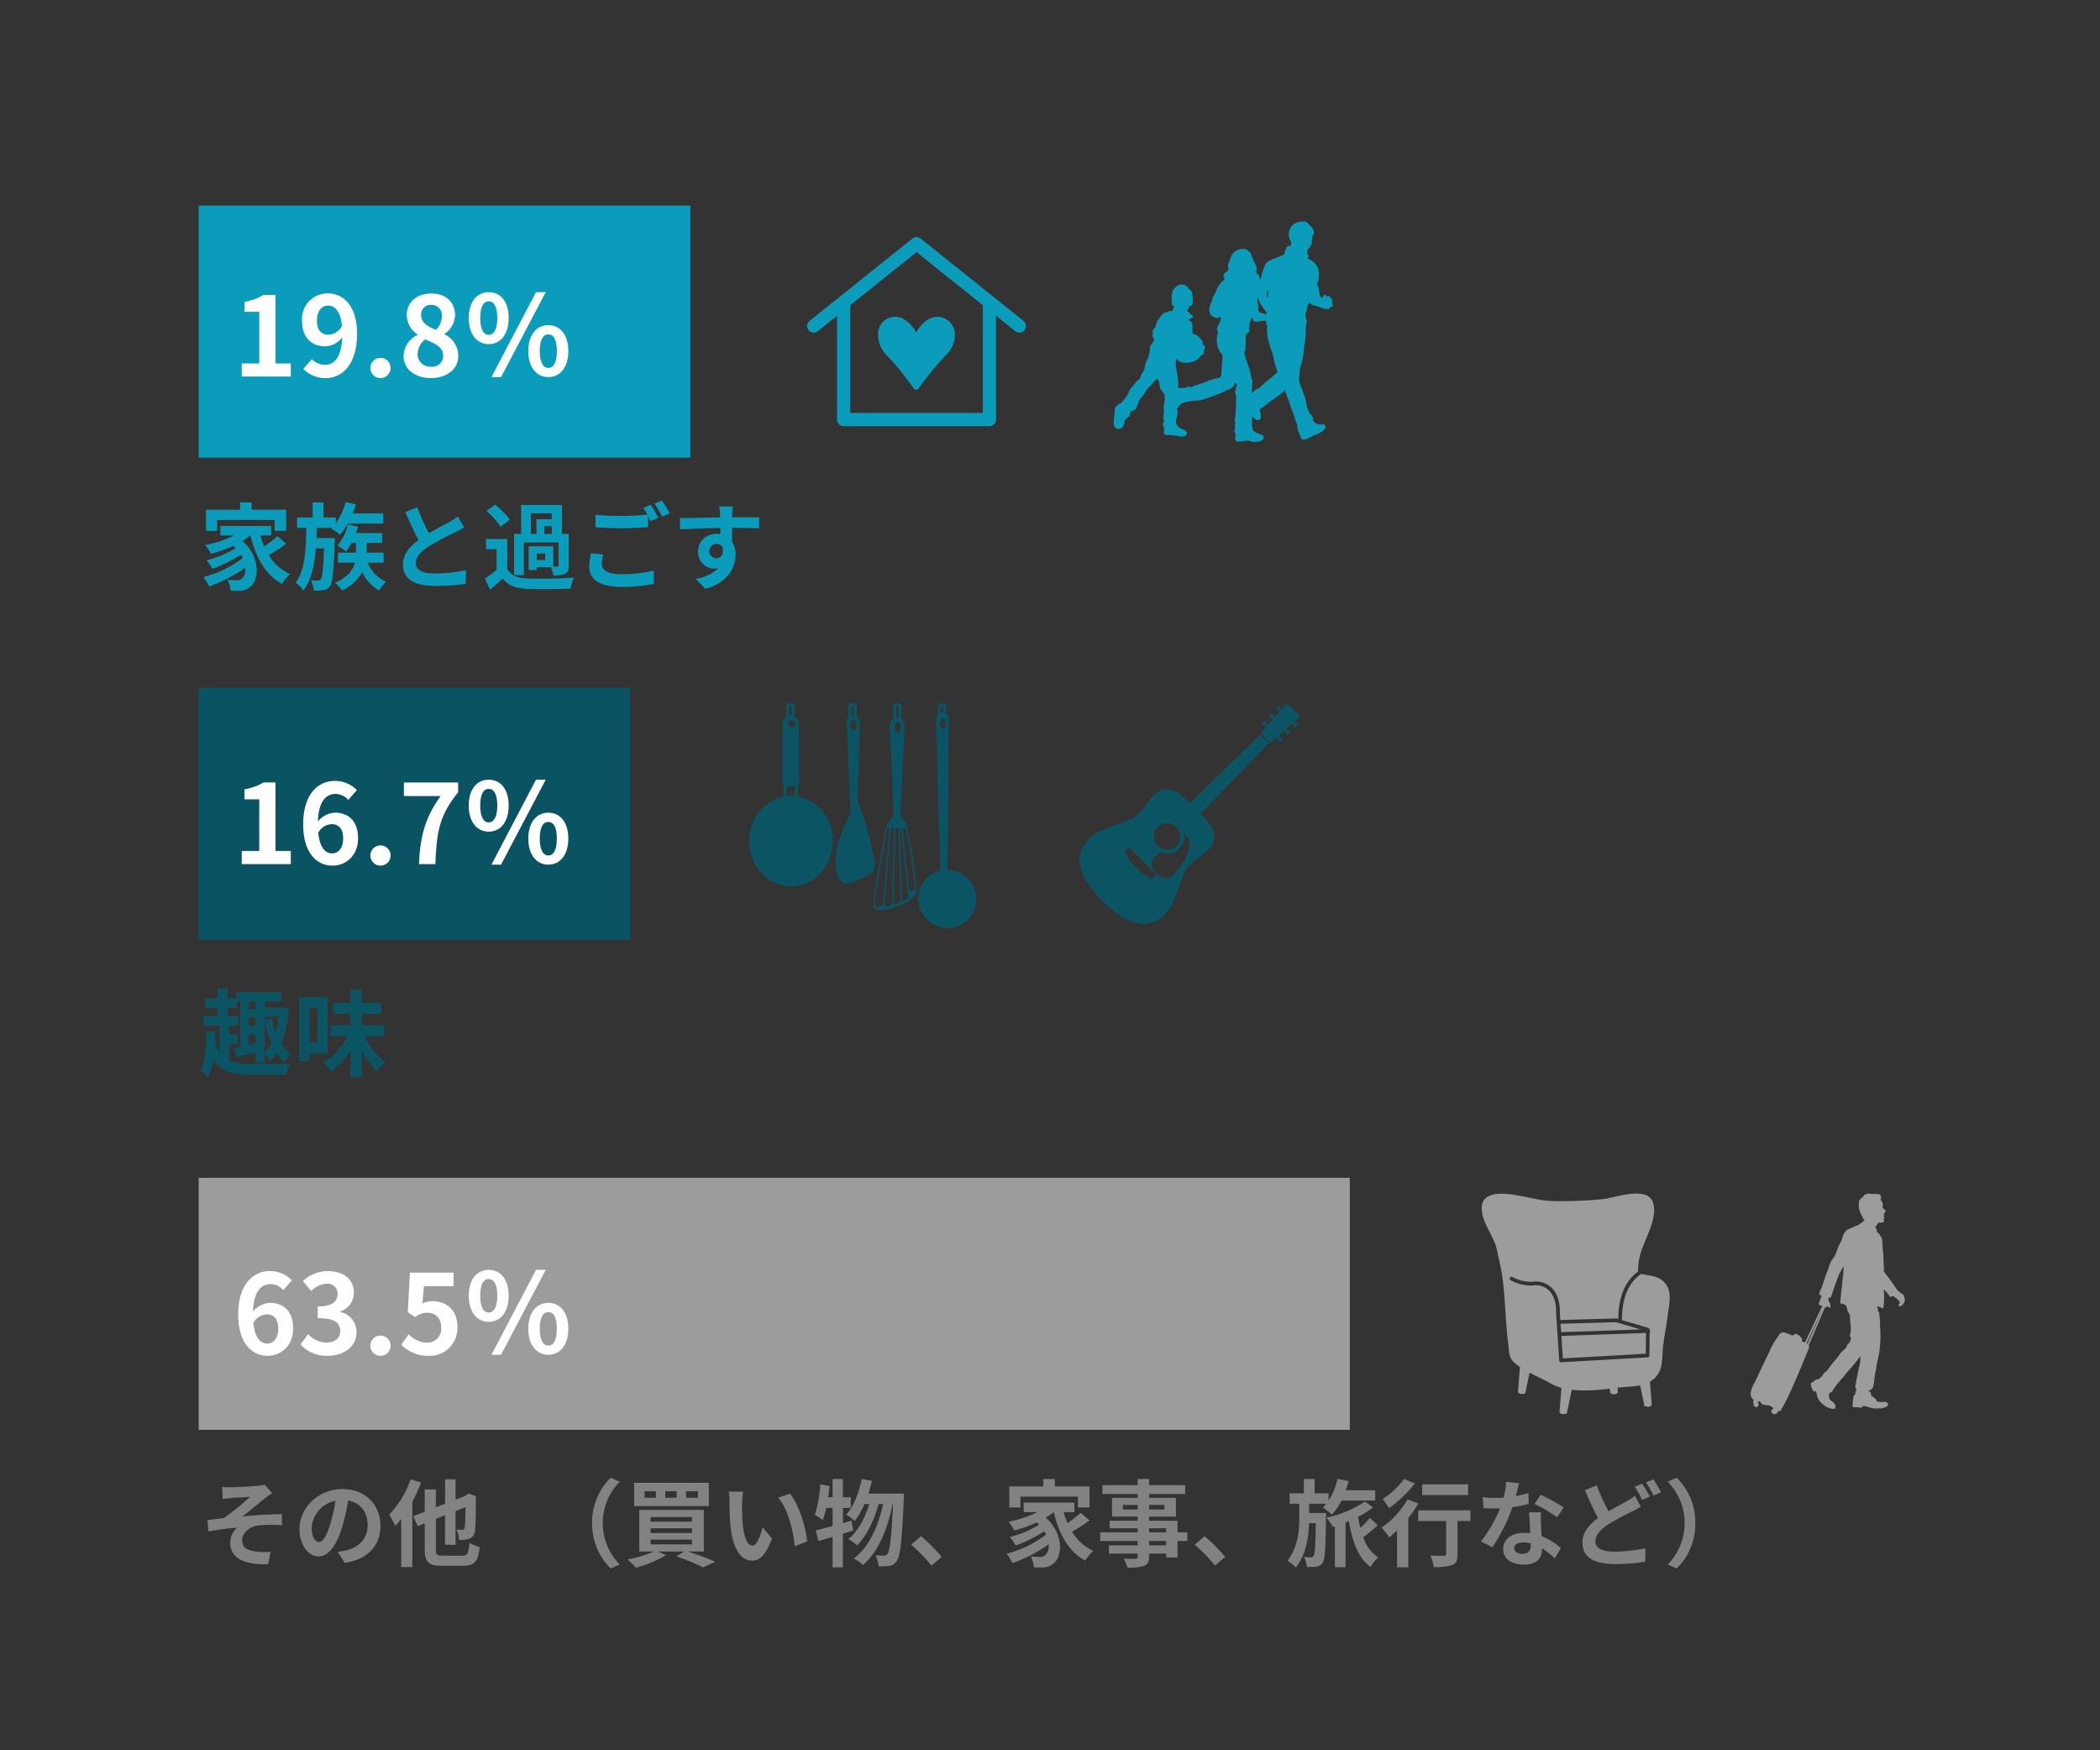 <svg xmlns="http://www.w3.org/2000/svg" width="480" height="400" viewBox="0 0 480 400"><rect x="0" y="0" width="480" height="400" fill="#333333" stroke="none"/><defs><style>.cls-1,.cls-5{fill:#02b7dd;}.cls-1,.cls-2,.cls-4{opacity:0.8;}.cls-2,.cls-7{fill:#015c6f;}.cls-3{fill:#9c9c9c;}.cls-6{fill:#fff;}.cls-8{fill:#828282;}</style></defs><title>08</title><g id="mein-text"><rect class="cls-1" x="45.409" y="46.987" width="112.391" height="57.602"/><rect class="cls-2" x="45.409" y="157.152" width="98.636" height="57.602"/><rect class="cls-3" x="45.409" y="269.169" width="263.12" height="57.602"/><g class="cls-4"><path class="cls-5" d="M65.418,124.25a39.218,39.218,0,0,1-3.976,2.614,11.006,11.006,0,0,0,4.819,4.343,10.775,10.775,0,0,0-1.794,2.226c-3.846-2.053-5.985-6.028-7.217-11.063h-.043a13.869,13.869,0,0,1-1.793,1.253c4.084,3.544,3.91,8.924,1.772,10.48a3.554,3.554,0,0,1-2.636.907,17.868,17.868,0,0,1-1.837-.043,5.389,5.389,0,0,0-.734-2.463c.821.064,1.512.108,2.074.108a1.539,1.539,0,0,0,1.3-.454,2.825,2.825,0,0,0,.712-2.42,33.291,33.291,0,0,1-8.253,4.278,11.13,11.13,0,0,0-1.34-2.139,24.85,24.85,0,0,0,9.01-4.364,8.059,8.059,0,0,0-.411-.757A31.817,31.817,0,0,1,48.521,130a9.274,9.274,0,0,0-1.3-1.944,23.272,23.272,0,0,0,6.676-2.809c-.172-.173-.345-.346-.54-.519a32.179,32.179,0,0,1-5.121,1.837,15.254,15.254,0,0,0-1.317-2.01,26.062,26.062,0,0,0,6.611-2.182H50.38v-2.16h11.6v2.16H59.52a19.155,19.155,0,0,0,.885,2.507,25.944,25.944,0,0,0,3-2.356Zm-15.8-2.938H47.1v-4.819h7.778v-1.685H57.51v1.685h7.908v4.819H62.781v-2.485H49.623Z"/><path class="cls-5" d="M76.539,122.975s-.021.692-.043,1.016c-.238,6.633-.475,9.161-1.08,9.982a2,2,0,0,1-1.491.886,9.974,9.974,0,0,1-2.226.086,5.991,5.991,0,0,0-.648-2.333,12.846,12.846,0,0,0,1.621.086.7.7,0,0,0,.648-.324c.346-.454.583-2.247.735-7.065H72.2c-.3,3.8-1.037,7.238-2.852,9.679a6.75,6.75,0,0,0-1.793-1.793c2.182-2.895,2.377-7.627,2.441-12.553H67.9v-2.377h3.566v-3.457h2.484v3.457h2.809v1.318a15.3,15.3,0,0,0,2.268-4.84l2.334.519a18.334,18.334,0,0,1-.734,2.074H87.6v2.312H79.5a16.41,16.41,0,0,1-1.771,2.549,14.273,14.273,0,0,0-2.01-1.382l.173-.173H72.412l-.064,2.333Zm7.5,5.618a8.321,8.321,0,0,0,4.234,4.386,8.979,8.979,0,0,0-1.62,1.966,9.323,9.323,0,0,1-3.846-4.191,10.109,10.109,0,0,1-4.623,4.191,7.826,7.826,0,0,0-1.643-1.75c3-1.275,4.149-3,4.581-4.6H77.252V126.3h4.127v-2.226H80.363a12.692,12.692,0,0,1-1.253,1.966,13.226,13.226,0,0,0-1.987-1.318,11.641,11.641,0,0,0,2.4-4.883l2.312.519c-.13.5-.3.994-.476,1.469h6.007v2.247H83.82V126.3h3.868v2.29Z"/><path class="cls-5" d="M106.112,120.512c-.647.389-1.339.756-2.117,1.145a65.752,65.752,0,0,0-5.964,3.176c-1.793,1.167-2.981,2.4-2.981,3.89,0,1.534,1.491,2.355,4.451,2.355a35.806,35.806,0,0,0,7-.778l-.044,3.09a41.892,41.892,0,0,1-6.87.518c-4.257,0-7.477-1.188-7.477-4.861,0-2.377,1.492-4.127,3.544-5.64-.994-1.836-2.031-4.1-3-6.374l2.7-1.1a50.4,50.4,0,0,0,2.678,5.92c1.751-1.016,3.609-1.967,4.624-2.528a14.777,14.777,0,0,0,1.967-1.3Z"/><path class="cls-5" d="M115.959,130.062c.843,1.448,2.355,2.053,4.56,2.139,2.592.108,7.691.043,10.672-.194a11.7,11.7,0,0,0-.8,2.506c-2.68.13-7.26.173-9.9.065-2.57-.108-4.3-.735-5.6-2.4-.864.842-1.75,1.663-2.851,2.592l-1.21-2.549a25.858,25.858,0,0,0,2.679-1.988v-4.71H111.1V123.17h4.861Zm-1.534-9.68a16.842,16.842,0,0,0-3.24-3.586l1.965-1.469a18.76,18.76,0,0,1,3.393,3.435Zm5.315,11.041h-2.225v-9.4h1.6v-6.612h9.313v6.612H130v7.216c0,.994-.174,1.556-.843,1.9a6.281,6.281,0,0,1-2.7.346,7.182,7.182,0,0,0-.519-1.858h-3.262v.648h-1.837v-5.423h5.639V129.5h.886c.238,0,.3-.064.3-.281v-5.25h-7.93Zm1.6-9.4h1.3v-3.371h3.478v-1.34h-4.775Zm3.284,4.472h-1.944v1.491h1.944Zm1.491-6.244h-1.685v1.772h1.685Z"/><path class="cls-5" d="M137.905,126.713a8.828,8.828,0,0,0-.345,2.161c0,1.361,1.275,2.355,4.364,2.355a30.318,30.318,0,0,0,7.519-.843l.022,3.025a34.15,34.15,0,0,1-7.433.713c-4.9,0-7.345-1.642-7.345-4.58a14.279,14.279,0,0,1,.41-3.09Zm10.847-11.343c.54.8,1.318,2.16,1.728,2.96l-1.75.756c-.172-.346-.388-.756-.6-1.188v2.571c-1.49.108-4.148.259-6.179.259-2.247,0-4.1-.108-5.834-.238v-2.852a55.288,55.288,0,0,0,5.812.26c2.053,0,4.408-.13,6.051-.281a16.4,16.4,0,0,0-.93-1.556Zm2.55-.973a23.92,23.92,0,0,1,1.75,2.939l-1.707.735a23.013,23.013,0,0,0-1.75-2.982Z"/><path class="cls-5" d="M173.507,120.75c-1.3-.065-3.306-.108-6.2-.108.022,1.08.022,2.247.022,3.176a5.275,5.275,0,0,1,.8,2.96c0,2.787-1.642,6.331-6.871,7.8l-2.269-2.29a9.786,9.786,0,0,0,5.23-2.442,4.616,4.616,0,0,1-.973.108,3.769,3.769,0,0,1-3.695-3.932,4.03,4.03,0,0,1,4.278-4,5.158,5.158,0,0,1,.843.064l-.022-1.426c-3.241.044-6.546.173-9.182.324L155.4,118.4c2.443,0,6.331-.108,9.2-.152a5.639,5.639,0,0,0-.021-.648,14.511,14.511,0,0,0-.195-1.858H167.5c-.064.346-.129,1.491-.15,1.837,0,.172-.022.389-.022.648,2.16,0,5.077-.022,6.2,0Zm-9.744,6.827c.885,0,1.685-.669,1.4-2.528a1.528,1.528,0,0,0-1.4-.756,1.642,1.642,0,1,0,0,3.284Z"/></g><path class="cls-6" d="M55.254,83.057h4.008V71.26H55.884V68.966A12.108,12.108,0,0,0,60.22,67.4h2.747V83.057h3.5v3H55.254Z"/><path class="cls-6" d="M71.281,82.074a4.28,4.28,0,0,0,2.949,1.311c2.092,0,3.832-1.588,3.983-6.277a5.188,5.188,0,0,1-3.831,2.042c-3.1,0-5.345-1.916-5.345-5.874a5.847,5.847,0,0,1,5.874-6.226c3.529,0,6.7,2.773,6.7,9.251,0,7.058-3.453,10.108-7.159,10.108a7,7,0,0,1-5.117-2.117Zm6.882-7.563c-.328-3.4-1.613-4.663-3.2-4.663-1.386,0-2.521,1.134-2.521,3.428,0,2.193,1.035,3.227,2.648,3.227A3.723,3.723,0,0,0,78.163,74.511Z"/><path class="cls-6" d="M84.662,83.99a2.309,2.309,0,1,1,2.294,2.419A2.316,2.316,0,0,1,84.662,83.99Z"/><path class="cls-6" d="M92.247,81.418a5.43,5.43,0,0,1,3.2-4.865v-.126a5.314,5.314,0,0,1-2.469-4.436c0-3,2.369-4.916,5.621-4.916,3.3,0,5.42,1.992,5.42,4.966a5.435,5.435,0,0,1-2.4,4.26v.126a5.424,5.424,0,0,1,3.126,4.991c0,2.824-2.5,4.991-6.276,4.991C94.919,86.409,92.247,84.342,92.247,81.418Zm9.05-.126c0-1.941-1.714-2.747-4.134-3.73a4.482,4.482,0,0,0-1.715,3.453,2.859,2.859,0,0,0,3.126,2.773A2.446,2.446,0,0,0,101.3,81.292Zm-.3-9.024a2.376,2.376,0,0,0-2.471-2.6,2.17,2.17,0,0,0-2.268,2.319c0,1.764,1.437,2.621,3.4,3.4A4.47,4.47,0,0,0,100.994,72.268Z"/><path class="cls-6" d="M107.141,72.671c0-3.756,1.89-5.9,4.562-5.9,2.7,0,4.563,2.142,4.563,5.9s-1.866,5.975-4.563,5.975C109.031,78.646,107.141,76.427,107.141,72.671Zm6.528,0c0-2.747-.857-3.806-1.966-3.806-1.084,0-1.941,1.059-1.941,3.806s.857,3.857,1.941,3.857C112.812,76.528,113.669,75.419,113.669,72.671Zm8.848-5.9h2.218L114.526,86.182h-2.193Zm-1.764,13.461c0-3.756,1.915-5.924,4.587-5.924s4.562,2.168,4.562,5.924c0,3.73-1.889,5.948-4.562,5.948S120.753,83.964,120.753,80.234Zm6.528,0c0-2.773-.832-3.807-1.941-3.807s-1.966,1.034-1.966,3.807c0,2.722.857,3.856,1.966,3.856S127.281,82.956,127.281,80.234Z"/><g class="cls-4"><path class="cls-7" d="M52.41,242.375a12.368,12.368,0,0,0,5.077.734c1.556,0,7.066.022,8.923-.043a8.321,8.321,0,0,0-.972,2.506H57.466c-4.193,0-6.893-.561-8.664-3.327a13.193,13.193,0,0,1-1.362,3.889,4.974,4.974,0,0,0-1.642-1.512c1.318-2.55,1.383-6.007,1.275-8.989l2.1.109c.021.8.043,1.642.021,2.484a9.05,9.05,0,0,0,1,2.247v-6.05H46.468v-2.268H49.73v-1.772H46.943v-2.225H49.73v-2.183h2.312v2.183h1.923v-1.405H64.271v2.161h-3.8v1.361h3.889l.389-.065,1.274.368a27.886,27.886,0,0,1-1.707,7.951,8.513,8.513,0,0,0,2.226,2.463,6.891,6.891,0,0,0-1.447,1.707,9.889,9.889,0,0,1-1.816-2.053,9.379,9.379,0,0,1-1.511,1.858,6.686,6.686,0,0,0-1.3-1.663v1.966H58.438v-2.269c-1.578.367-3.112.735-4.451,1.059l-.432-2.1c.41-.065.864-.151,1.361-.238V228.914H54.1v1.469H52.042v1.772h2.4v2.268H52.41v1.945h1.9v2.247h-1.9Zm6.028-13.461H56.9v1.75h1.534Zm0,3.7H56.9v1.858h1.534Zm0,5.941v-2.139H56.9v2.463Zm2.031-6.265v.864l1.685-.389a21.46,21.46,0,0,0,.886,3.111,23.308,23.308,0,0,0,.713-3.586Zm0,8.318a7.9,7.9,0,0,0,1.577-2.226,27.21,27.21,0,0,1-1.577-5.12Z"/><path class="cls-7" d="M70.748,240.754v1.729H68.393V227.855h6.482v12.9Zm0-10.436v7.93h1.814v-7.93Zm12.6,6.461a15.874,15.874,0,0,0,4.732,5.963,12.116,12.116,0,0,0-1.9,2.139,17.889,17.889,0,0,1-3.479-4.667v5.9H80.1v-6.05a14.785,14.785,0,0,1-4.516,4.775,12.013,12.013,0,0,0-1.75-2.031,13.5,13.5,0,0,0,5.574-6.028H75.458v-2.442H80.1v-2.679H76.149v-2.442H80.1v-3.068H82.7v3.068h4.429v2.442H82.7v2.679h5.12v2.442Z"/></g><path class="cls-6" d="M55.253,194.475h4.008v-11.8H55.883v-2.294a12.115,12.115,0,0,0,4.336-1.563h2.747v15.654h3.5v3H55.253Z"/><path class="cls-6" d="M79.6,182.8a4.052,4.052,0,0,0-2.874-1.361c-2.143,0-3.908,1.613-4.059,6.277a5.428,5.428,0,0,1,3.832-1.992c3.126,0,5.344,1.866,5.344,5.874,0,3.831-2.672,6.226-5.848,6.226-3.555,0-6.7-2.849-6.7-9.428,0-6.957,3.453-9.931,7.209-9.931a6.9,6.9,0,0,1,5.066,2.117Zm-1.16,8.8c0-2.219-1.034-3.252-2.647-3.252a3.683,3.683,0,0,0-3.05,1.966c.353,3.4,1.613,4.714,3.176,4.714C77.305,195.03,78.439,193.87,78.439,191.6Z"/><path class="cls-6" d="M84.661,195.408a2.309,2.309,0,1,1,2.294,2.42A2.317,2.317,0,0,1,84.661,195.408Z"/><path class="cls-6" d="M100.716,181.922H92.322v-3.1h12.4v2.244c-4.335,5.294-4.915,9.1-5.218,16.41H95.75C96.078,191,97.162,186.863,100.716,181.922Z"/><path class="cls-6" d="M107.14,184.09c0-3.756,1.89-5.9,4.562-5.9,2.7,0,4.563,2.143,4.563,5.9s-1.866,5.974-4.563,5.974C109.03,190.064,107.14,187.846,107.14,184.09Zm6.528,0c0-2.748-.856-3.806-1.966-3.806-1.084,0-1.941,1.058-1.941,3.806s.857,3.857,1.941,3.857C112.812,187.947,113.668,186.837,113.668,184.09Zm8.848-5.9h2.218L114.525,197.6h-2.193Zm-1.764,13.461c0-3.756,1.915-5.924,4.587-5.924s4.563,2.168,4.563,5.924c0,3.731-1.89,5.949-4.563,5.949S120.752,195.383,120.752,191.652Zm6.528,0c0-2.773-.832-3.806-1.941-3.806s-1.966,1.033-1.966,3.806c0,2.722.857,3.857,1.966,3.857S127.28,194.374,127.28,191.652Z"/><path class="cls-8" d="M52.8,339.894c.907,0,4.926-.194,6.222-.345a8.323,8.323,0,0,0,1.491-.26l1.685,1.966c-.431.3-1.231.821-1.664,1.189-1.533,1.21-3.651,2.982-5.1,4.127,2.874-.3,6.395-.519,9.009-.519v2.528a32.217,32.217,0,0,0-5.488.043c-1.966.281-3.608,1.664-3.608,3.414,0,1.685,1.318,2.333,3.241,2.571a18.581,18.581,0,0,0,3.263.043l-.562,2.809c-5.488.238-8.686-1.4-8.686-4.969a5,5,0,0,1,1.556-3.371c-1.945.151-4.344.475-6.482.843l-.259-2.593c1.144-.108,2.636-.3,3.737-.432a60.514,60.514,0,0,0,6.029-4.862c-.865.065-3.5.195-4.365.281-.54.044-1.253.13-1.923.195l-.129-2.744C51.438,339.873,52.064,339.894,52.8,339.894Z"/><path class="cls-8" d="M77.187,354.651c.821-.108,1.425-.216,1.987-.345,2.744-.649,4.861-2.615,4.861-5.726,0-2.96-1.6-5.164-4.472-5.661a46.215,46.215,0,0,1-1.275,5.812c-1.274,4.321-3.133,6.957-5.466,6.957-2.355,0-4.365-2.614-4.365-6.222,0-4.926,4.3-9.161,9.853-9.161,5.294,0,8.642,3.694,8.642,8.361,0,4.494-2.765,7.692-8.167,8.513Zm-1.665-6.482a34.282,34.282,0,0,0,1.146-5.185,6.71,6.71,0,0,0-5.424,6.2c0,2.16.865,3.219,1.664,3.219C73.794,352.4,74.658,351.065,75.522,348.169Z"/><path class="cls-8" d="M96.259,338.835a39.267,39.267,0,0,1-2.009,4.343V358.13H91.7v-11a17.858,17.858,0,0,1-1.361,1.621,17.672,17.672,0,0,0-1.383-2.593,22.708,22.708,0,0,0,4.927-8.1Zm9.355,16.7c1.276,0,1.491-.518,1.686-2.96a8.93,8.93,0,0,0,2.334.994c-.346,3.2-1.1,4.278-3.825,4.278h-4.775c-3.068,0-3.954-.842-3.954-3.8v-5.9l-1.62.626-.994-2.268,2.614-1.016v-5.1h2.55v4.084l2.1-.8v-5.6h2.4v4.646l2.182-.821.324-.26.475-.324,1.75.67-.085.389c-.022,3.759-.066,6.352-.2,7.3a2.042,2.042,0,0,1-1.209,1.944,6.136,6.136,0,0,1-2.442.3,6.829,6.829,0,0,0-.562-2.355c.476.021,1.08.043,1.319.043.3,0,.453-.086.54-.5a42.217,42.217,0,0,0,.151-4.645l-2.247.886v7.691h-2.4v-6.741l-2.1.821v6.914c0,1.3.216,1.491,1.6,1.491Z"/><path class="cls-8" d="M135.336,348.083a14.239,14.239,0,0,1,4.256-10.371l2.053.907a13.512,13.512,0,0,0,0,18.928l-2.053.907A14.239,14.239,0,0,1,135.336,348.083Z"/><path class="cls-8" d="M157.2,354.565c2.291.735,4.776,1.685,6.288,2.355L160.7,358.2a46.385,46.385,0,0,0-6.071-2.507l1.75-1.123h-6.028l1.88.842a27.236,27.236,0,0,1-6.893,2.853,17.405,17.405,0,0,0-1.9-1.88,26.267,26.267,0,0,0,6.006-1.815h-3.328V345.08h14.758v9.485Zm4.819-10.371H144.945v-5.315h17.069Zm-12.1-3.392h-2.593v1.49h2.593Zm-1.21,6.957h9.464V346.7H148.7Zm0,2.593h9.464v-1.081H148.7Zm0,2.593h9.464v-1.081H148.7Zm5.964-12.143h-2.614v1.49h2.614Zm4.861,0h-2.722v1.49h2.722Z"/><path class="cls-8" d="M169.613,343.5c-.021,1.383,0,3,.13,4.538.3,3.09.95,5.185,2.29,5.185,1.016,0,1.859-2.506,2.269-4.191l2.161,2.592c-1.426,3.717-2.766,5.035-4.494,5.035-2.334,0-4.387-2.118-4.991-7.865-.2-1.966-.238-4.451-.238-5.769a12.374,12.374,0,0,0-.151-2.161l3.284.044A16.986,16.986,0,0,0,169.613,343.5Zm14.866,8.794-2.831,1.081c-.324-3.436-1.469-8.47-3.8-11.106l2.722-.907C182.6,343.848,184.241,349.012,184.479,352.3Z"/><path class="cls-8" d="M195,349.79c-.777.216-1.534.475-2.333.713V358.2h-2.355v-6.979c-1.167.346-2.247.691-3.242.951l-.626-2.442c1.081-.237,2.4-.583,3.868-.994V344.6h-1.448a19.752,19.752,0,0,1-.8,2.766,18.784,18.784,0,0,0-1.816-1.188,27.062,27.062,0,0,0,1.233-6.958l2.138.368c-.086.864-.194,1.707-.324,2.571h1.016v-4.149h2.355v4.149h1.793V344.6h-1.793v3.479l1.987-.562Zm11.624-8.448s-.021.864-.043,1.167c-.41,9.636-.8,13.158-1.62,14.238a2.37,2.37,0,0,1-1.685,1.124,12.376,12.376,0,0,1-2.442.065,7.186,7.186,0,0,0-.713-2.507,17.413,17.413,0,0,0,1.923.087.9.9,0,0,0,.8-.411c.541-.691.93-3.63,1.275-11.386h-.108c-1.059,5.444-3.284,11.062-6.763,13.936a9.577,9.577,0,0,0-2.1-1.491c3.458-2.485,5.618-7.39,6.7-12.445h-1.016c-.951,3.521-2.766,7.389-4.948,9.463a9.053,9.053,0,0,0-1.966-1.447c2.139-1.686,3.824-4.884,4.774-8.016h-1.1a16.1,16.1,0,0,1-2.226,3.867,14.719,14.719,0,0,0-1.944-1.448c1.707-1.879,2.895-4.969,3.543-8.145l2.334.432c-.216.994-.5,1.966-.8,2.917Z"/><path class="cls-8" d="M212.923,357.784a40.678,40.678,0,0,0-4.646-4.775l2.247-1.944a40.309,40.309,0,0,1,4.71,4.732Z"/><path class="cls-8" d="M249.021,347.456a39.219,39.219,0,0,1-3.975,2.615,11.016,11.016,0,0,0,4.818,4.343,10.8,10.8,0,0,0-1.794,2.225c-3.845-2.052-5.984-6.028-7.216-11.062h-.043a13.869,13.869,0,0,1-1.793,1.253c4.084,3.543,3.91,8.923,1.771,10.479a3.555,3.555,0,0,1-2.636.908,17.883,17.883,0,0,1-1.837-.044,5.377,5.377,0,0,0-.734-2.463c.821.065,1.513.108,2.074.108a1.542,1.542,0,0,0,1.3-.453,2.826,2.826,0,0,0,.713-2.42,33.327,33.327,0,0,1-8.254,4.277,11.081,11.081,0,0,0-1.34-2.139,24.826,24.826,0,0,0,9.01-4.364,8.271,8.271,0,0,0-.41-.756,31.867,31.867,0,0,1-6.547,3.241,9.221,9.221,0,0,0-1.3-1.945,23.266,23.266,0,0,0,6.677-2.809c-.173-.172-.346-.345-.54-.518a32.209,32.209,0,0,1-5.121,1.836,15.156,15.156,0,0,0-1.318-2.009,26.149,26.149,0,0,0,6.612-2.182h-3.155v-2.161h11.6v2.161h-2.463a19,19,0,0,0,.886,2.506,26.028,26.028,0,0,0,3-2.355Zm-15.794-2.938H230.7V339.7h7.779v-1.686h2.635V339.7h7.908v4.818h-2.636v-2.485H233.227Z"/><path class="cls-8" d="M271.4,352.167h-2.247v3.759h-2.614v-.886h-3.889v.67c0,1.275-.3,1.793-1.145,2.161a11.383,11.383,0,0,1-3.824.367,7.936,7.936,0,0,0-.843-2.031c1.037.043,2.311.043,2.657.043.411-.021.541-.151.541-.54v-.67h-6.568v-1.858h6.568v-1.015h-8.556V350.2h8.556v-.929h-6.4v-1.728h6.4v-.951H254.18v-4.278h5.855v-.886h-8.059V339.4h8.059v-1.4h2.614v1.4H270.9v2.031h-8.253v.886h6.136v4.278h-6.136v.951h6.5V350.2H271.4Zm-11.364-7.195v-1.037h-3.392v1.037Zm2.614-1.037v1.037h3.5v-1.037Zm0,6.265h3.889v-.929h-3.889Zm3.889,1.967h-3.889v1.015h3.889Z"/><path class="cls-8" d="M277.725,357.784a40.678,40.678,0,0,0-4.646-4.775l2.247-1.944a40.387,40.387,0,0,1,4.71,4.732Z"/><path class="cls-8" d="M303.085,346.765c-.108,6.979-.217,9.55-.757,10.35a1.976,1.976,0,0,1-1.4.907,13.488,13.488,0,0,1-2.226.086,6.135,6.135,0,0,0-.626-2.29c.67.065,1.232.087,1.577.087a.613.613,0,0,0,.605-.325c.281-.453.411-2.29.5-7.475H299.2c-.086,3.284-.627,7-3,10.133a10.531,10.531,0,0,0-1.9-1.577c2.377-3.133,2.679-6.806,2.679-9.68v-3.327h-2.2v-2.377h3.241v-3.284h2.464v3.284h3.2v1.642a15.2,15.2,0,0,0,2.031-4.926l2.528.475c-.173.713-.389,1.426-.626,2.118h6.719v2.333h-7.692a13.772,13.772,0,0,1-2.226,3.241,15.625,15.625,0,0,0-2.074-1.642,7.766,7.766,0,0,0,.8-.864h-3.911v2.117h3.868Zm11.84,1.793A35.018,35.018,0,0,1,311.6,351.3a9.02,9.02,0,0,0,3.414,4.646,8.989,8.989,0,0,0-1.75,2.16c-2.853-2.074-4.171-5.833-4.949-10.479-.259.108-.5.216-.756.324v10.2h-2.442v-9.313l-.453.13a11.713,11.713,0,0,0-1.513-2.139,24.594,24.594,0,0,0,8.837-3.673l1.837,1.339a20.176,20.176,0,0,1-3.414,2.161c.13.843.3,1.685.5,2.485a19.231,19.231,0,0,0,2.2-2.226Z"/><path class="cls-8" d="M324.21,343.611a28.712,28.712,0,0,1-2.312,3.305V358.2h-2.571v-8.448c-.605.583-1.188,1.123-1.772,1.6a25.415,25.415,0,0,0-1.75-2.225,21.053,21.053,0,0,0,5.942-6.46Zm-.8-4.6a29.029,29.029,0,0,1-5.941,5.683,14.984,14.984,0,0,0-1.426-2.1,19.23,19.23,0,0,0,4.883-4.6Zm12.7,8.6h-2.96v7.584c0,1.382-.259,2.095-1.21,2.484a11.933,11.933,0,0,1-4.214.432,10.587,10.587,0,0,0-.777-2.614c1.232.065,2.657.065,3.046.043.39,0,.541-.086.541-.41v-7.519h-6.374v-2.442h11.948Zm-.54-5.942h-10.5v-2.442h10.5Z"/><path class="cls-8" d="M349.419,343.7a31.335,31.335,0,0,1-3.717.734,39.458,39.458,0,0,1-4.58,9.162l-2.614-1.318a32.68,32.68,0,0,0,4.364-7.563c-.367.022-.734.022-1.1.022-.886,0-1.75-.022-2.679-.065l-.195-2.506a27.212,27.212,0,0,0,2.852.151c.627,0,1.275-.022,1.924-.065a18.237,18.237,0,0,0,.583-3.586l2.96.3c-.173.691-.432,1.772-.735,2.917a22.616,22.616,0,0,0,2.874-.67Zm2.809,1.923c-.065.907-.022,1.793,0,2.744.021.605.064,1.642.129,2.7a14.234,14.234,0,0,1,4.429,2.744l-1.426,2.29a18.983,18.983,0,0,0-2.9-2.269v.195c0,1.987-1.08,3.543-4.127,3.543-2.657,0-4.753-1.188-4.753-3.543,0-2.1,1.75-3.717,4.731-3.717.5,0,1,.044,1.449.087-.066-1.6-.173-3.479-.239-4.775Zm-2.356,7.087a7.543,7.543,0,0,0-1.728-.216c-1.232,0-2.031.518-2.031,1.274,0,.8.67,1.34,1.836,1.34,1.448,0,1.923-.843,1.923-1.988Zm6.028-5.942a28.46,28.46,0,0,0-5.142-3.046l1.383-2.118a38.6,38.6,0,0,1,5.272,2.895Z"/><path class="cls-8" d="M375.038,344.345c-.648.389-1.318.756-2.117,1.145a59.037,59.037,0,0,0-5.294,2.874c-1.772,1.167-2.96,2.4-2.96,3.889,0,1.534,1.47,2.355,4.451,2.355a35.77,35.77,0,0,0,6.979-.778l-.043,3.068a39.323,39.323,0,0,1-6.871.541c-4.257,0-7.476-1.189-7.476-4.884,0-2.355,1.49-4.105,3.543-5.617-.972-1.815-2.009-4.1-2.981-6.374l2.7-1.1a50.157,50.157,0,0,0,2.678,5.92c1.578-.929,3.09-1.685,4.084-2.268a14.191,14.191,0,0,0,1.966-1.275Zm.324-5.272a32.131,32.131,0,0,1,1.729,2.96l-1.75.735a26.076,26.076,0,0,0-1.686-3Zm2.572-.994a29.048,29.048,0,0,1,1.728,2.96l-1.707.735a22.9,22.9,0,0,0-1.75-2.982Z"/><path class="cls-8" d="M387.5,348.083a14.235,14.235,0,0,1-4.257,10.371l-2.052-.907a13.512,13.512,0,0,0,0-18.928l2.052-.907A14.235,14.235,0,0,1,387.5,348.083Z"/><path class="cls-6" d="M64.756,294.822a4.047,4.047,0,0,0-2.874-1.362c-2.143,0-3.907,1.614-4.058,6.277a5.427,5.427,0,0,1,3.831-1.991c3.126,0,5.344,1.865,5.344,5.873,0,3.832-2.672,6.226-5.848,6.226-3.554,0-6.705-2.848-6.705-9.427,0-6.958,3.453-9.932,7.209-9.932a6.912,6.912,0,0,1,5.067,2.117Zm-1.159,8.8c0-2.218-1.035-3.252-2.648-3.252a3.685,3.685,0,0,0-3.05,1.966c.353,3.4,1.614,4.714,3.176,4.714C62.462,307.047,63.6,305.888,63.6,303.619Z"/><path class="cls-6" d="M68.684,307.249l1.739-2.344a5.927,5.927,0,0,0,4.159,1.916c1.891,0,3.177-.933,3.177-2.6,0-1.84-1.084-2.974-5.143-2.974v-2.672c3.428,0,4.537-1.185,4.537-2.849a2.229,2.229,0,0,0-2.5-2.344,5.319,5.319,0,0,0-3.529,1.664l-1.891-2.269a8.277,8.277,0,0,1,5.6-2.294c3.6,0,6.05,1.764,6.05,4.966a4.419,4.419,0,0,1-3.125,4.26v.126a4.662,4.662,0,0,1,3.73,4.588c0,3.428-3,5.419-6.553,5.419A7.929,7.929,0,0,1,68.684,307.249Z"/><path class="cls-6" d="M84.661,307.426a2.309,2.309,0,1,1,2.294,2.419A2.316,2.316,0,0,1,84.661,307.426Z"/><path class="cls-6" d="M91.717,307.3l1.714-2.369a5.8,5.8,0,0,0,4.109,1.891,3.133,3.133,0,0,0,3.3-3.429c0-2.168-1.26-3.378-3.151-3.378a4.463,4.463,0,0,0-2.8.984l-1.689-1.11.5-9.049h9.982v3.1H96.91l-.353,3.958a4.822,4.822,0,0,1,2.243-.529c3.126,0,5.748,1.865,5.748,5.923a6.3,6.3,0,0,1-6.529,6.554A8.5,8.5,0,0,1,91.717,307.3Z"/><path class="cls-6" d="M107.14,296.107c0-3.756,1.89-5.9,4.562-5.9,2.7,0,4.563,2.142,4.563,5.9s-1.866,5.974-4.563,5.974C109.03,302.081,107.14,299.863,107.14,296.107Zm6.528,0c0-2.747-.856-3.806-1.966-3.806-1.084,0-1.941,1.059-1.941,3.806s.857,3.857,1.941,3.857C112.812,299.964,113.668,298.855,113.668,296.107Zm8.848-5.9h2.218l-10.209,19.409h-2.193Zm-1.764,13.46c0-3.755,1.915-5.923,4.587-5.923s4.563,2.168,4.563,5.923c0,3.731-1.89,5.949-4.563,5.949S120.752,307.4,120.752,303.669Zm6.528,0c0-2.772-.832-3.806-1.941-3.806s-1.966,1.034-1.966,3.806c0,2.723.857,3.857,1.966,3.857S127.28,306.392,127.28,303.669Z"/><g class="cls-4"><path class="cls-5" d="M224.649,69.753V94.375h-30.31V69.753l15.155-12.129,15.155,12.129ZM186.934,75.68l4.391-3.514V95.882a1.509,1.509,0,0,0,1.507,1.507h33.324a1.507,1.507,0,0,0,1.507-1.507V72.166l4.391,3.514a1.507,1.507,0,0,0,1.883-2.354L227.1,67.853h0L210.436,54.518a1.507,1.507,0,0,0-1.884,0L191.89,67.853h0l-6.839,5.473a1.507,1.507,0,0,0,1.883,2.354Z"/><path class="cls-5" d="M202.714,81.23a54.919,54.919,0,0,1,4.129,4.825c.606.781,1.127,1.476,1.494,1.976s.583.8.583.8c.017.024.045.031.065.051a.522.522,0,0,0,.117.092.54.54,0,0,0,.146.073c.024.007.041.028.067.033a.637.637,0,0,0,.13-.013c.026,0,.05.012.076.007s.024-.015.037-.018a.575.575,0,0,0,.219-.111.529.529,0,0,0,.059-.047c.023-.022.055-.03.074-.057,0,0,.229-.316.616-.833a74,74,0,0,1,5.6-6.774,6.7,6.7,0,0,0,2.151-4.636,4.126,4.126,0,0,0-1.716-3.443,3.905,3.905,0,0,0-2.278-.767,4.554,4.554,0,0,0-2.86,1.14,9.139,9.139,0,0,0-2,2.425,9.127,9.127,0,0,0-2-2.425,4.547,4.547,0,0,0-2.863-1.142,3.908,3.908,0,0,0-2.273.764,4.015,4.015,0,0,0-1.581,3.383,6.827,6.827,0,0,0,2.006,4.7Z"/></g><g class="cls-4"><path class="cls-7" d="M296.047,165.342l-.3-.3,1.427-1.269-3.023-3.022-1.269,1.426-.3-.3a.4.4,0,0,0-.011-.469c-.149-.149-.45-.088-.673.135s-.283.524-.135.673a.4.4,0,0,0,.469.011l.319.32-1.233,1.386-.367-.367a.4.4,0,0,0-.012-.469c-.149-.149-.45-.088-.673.135s-.283.524-.135.673a.4.4,0,0,0,.469.011l.388.388-1.233,1.387-.426-.426a.4.4,0,0,0-.011-.469c-.149-.149-.45-.088-.673.135s-.284.524-.135.673a.4.4,0,0,0,.468.011l.447.447-.282.316-.886,1.3,1.987,1.987,1.3-.886.316-.282.447.447a.4.4,0,0,0,.011.468c.149.149.45.089.673-.134s.284-.525.135-.673a.4.4,0,0,0-.469-.012l-.426-.426,1.387-1.233.388.388a.4.4,0,0,0,.012.469c.148.148.45.088.673-.135s.283-.524.134-.673a.4.4,0,0,0-.468-.011l-.368-.368,1.386-1.233.32.319a.4.4,0,0,0,.011.469c.149.149.45.088.673-.135s.284-.524.135-.673a.4.4,0,0,0-.469-.011Z"/><path class="cls-7" d="M268.494,199.661c-1.654,1.655-3.085.954-4.122-.084s-2.2-2.738.824-4.785h0a3.96,3.96,0,0,0,5.487-4.271l0,0c3.445,2.384-1.519,8.47-2.193,9.143ZM263.212,201l-.8-.8c-.758,0-1.543-.757-2.731-1.945s-1.946-1.974-1.946-2.731l-.8-.8,1.122-1.122,6.282,6.282L263.212,201Zm1.43-11.975a3.014,3.014,0,1,1,0,4.263,3.013,3.013,0,0,1,0-4.263ZM288.035,167.9l-16.056,15.613c-2.3-2.3-5.244-4.761-8.216-1.79-1.3,1.3-2,2.7-3.834,4.538s-8.206,2.675-10.571,5.039c-1.576,1.576-6.119,5.841,2.652,14.612s13.036,4.228,14.612,2.652c2.365-2.364,3.2-8.732,5.039-10.571s3.237-2.533,4.538-3.833c2.972-2.972.509-5.913-1.789-8.217l15.612-16.055-1.987-1.988Z"/></g><g class="cls-4"><path class="cls-7" d="M215.5,166.506c-.384,0-.695-.528-.695-1.178s.311-1.177.695-1.177.695.527.695,1.177-.311,1.178-.695,1.178Zm-.435-5.059h.522v1.407a1.653,1.653,0,0,0-.174-.017,1.431,1.431,0,0,0-.348.046v-1.436Zm1.5,37.368.327-34.5a1.475,1.475,0,0,0-.609-1.19V161.1a.347.347,0,0,0-.348-.347h-1.216a.347.347,0,0,0-.348.347v2.169a1.475,1.475,0,0,0-.434,1.046l.984,34.695a6.263,6.263,0,0,0-4.982,5.975,6.62,6.62,0,1,0,6.626-6.169Z"/><path class="cls-7" d="M209.073,202.649c-.07.293-.111.742-.364.954a.6.6,0,0,1-.928-.162L206.3,189.277h.788a122.334,122.334,0,0,1,1.993,13.39l-.006-.018Zm-2.846,3.039c-.177-5.437-.453-14.12-.5-16.411h.222l1.652,15.767c-.185.521-1.017.871-1.372.644Zm-1.99.644c.024-1.764.128-6.223.418-16.38.008-.276.015-.5.019-.675h.7c.045,2.351.316,10.805.5,16.563-.3.558-1.241,1-1.646.492Zm-.351.275a1.589,1.589,0,0,1-.61.474.929.929,0,0,1-1.129-.378l1.54-17.426h.639q-.007.258-.02.665c-.321,11.276-.408,15.244-.42,16.665Zm-2.078-.033a1.452,1.452,0,0,1-.695.753c-.607.269-.94-.186-1.181-.673.093-2.135,1.721-11.2,2.906-17.344a.179.179,0,0,0,0-.033h.5l-1.529,17.3Zm3.4-41.554c.384,0,.695.527.695,1.177s-.311,1.178-.695,1.178-.7-.528-.7-1.178.311-1.177.7-1.177Zm-.347-3.573h.521v2.638a1.843,1.843,0,0,0-.318-.032,1.681,1.681,0,0,0-.2.021v-2.627Zm2.479,27.4a.174.174,0,0,0-.082-.106,4.512,4.512,0,0,0-1.457-2.076l1-20.875a1.733,1.733,0,0,0-.725-1.407V161.1a.346.346,0,0,0-.348-.347h-1.216a.347.347,0,0,0-.348.347v3.211a1.733,1.733,0,0,0-.839,1.481l.994,20.742a4.512,4.512,0,0,0-1.79,2.634.18.18,0,0,0-.038.077c-.336,1.746-3.277,17.089-2.858,17.985a1.609,1.609,0,0,0,1.646.839,4.922,4.922,0,0,0,.57-.038h.017a.18.18,0,0,0,.066-.013,11.453,11.453,0,0,0,1.807-.407l.253-.078a.171.171,0,0,0,.079.022.207.207,0,0,0,.049-.007.187.187,0,0,0,.1-.086,20.111,20.111,0,0,0,1.915-.7l.021-.009a8.308,8.308,0,0,0,2.188-1.309,1.737,1.737,0,0,0,.541-.576l.009-.018a2.571,2.571,0,0,0,.489-1.085c.364-2-1.643-13.376-2.048-14.913Z"/><path class="cls-7" d="M181.691,181.913c-.287-.028-.576-.045-.869-.045a8.987,8.987,0,0,0-1.043.062v-2.139c.281.011.607-.008.956-.008s.674.019.956.008v2.122Zm-.869-17.357a.832.832,0,1,1-.695.82.765.765,0,0,1,.695-.82Zm-.435-3.109h.522v2.094c-.058,0-.116-.009-.174-.009a1.9,1.9,0,0,0-.348.033v-2.118Zm2,20.561v-2.4a.811.811,0,0,0,.261-.69v-13.47a1.908,1.908,0,0,0-1.043-1.7V161.1a.347.347,0,0,0-.348-.347H180.04a.347.347,0,0,0-.348.347v2.743a1.911,1.911,0,0,0-.869,1.6v13.47a.808.808,0,0,0,.261.69v2.438a10.157,10.157,0,0,0-7.821,10.169c0,5.712,4.279,10.343,9.559,10.343s9.559-4.631,9.559-10.343a10.138,10.138,0,0,0-8-10.2Z"/><path class="cls-7" d="M195.1,166.91c-.383,0-.695-.526-.695-1.176s.312-1.178.695-1.178.695.527.695,1.178-.31,1.176-.695,1.176Zm-.476-5.463h.521v2.1c-.039,0-.077-.012-.117-.012a1.535,1.535,0,0,0-.4.061v-2.146Zm5.227,35.037a73.707,73.707,0,0,0-1.888-7.99,21.725,21.725,0,0,0-1.151-3.3,13.739,13.739,0,0,1-.8-2.549l.539-17.592a1.517,1.517,0,0,0-.709-1.282V161.1a.346.346,0,0,0-.347-.347h-1.217a.347.347,0,0,0-.348.347v2.907a1.518,1.518,0,0,0-.421,1.047l.934,20.65c-.364.879-.855,1.793-1.13,2.4a25.527,25.527,0,0,0-1.959,5.148c-.447,2.153-.689,6.012.657,7.907,1.168,1.646,3.93,0,5.334-.607a5.664,5.664,0,0,0,2.4-1.5,4.425,4.425,0,0,0,.109-2.569Z"/></g><path class="cls-3" d="M412.932,307.014l3.863-8.383.017.011-3.693,8.511a1.744,1.744,0,0,0-.187-.139Zm22.46-9.83a2.668,2.668,0,0,0-.211-.98c-.1-.354-.308-.453-.6-.654a3.75,3.75,0,0,1-.966-.792c-.343-.5-.69-1-1.033-1.506-.454-.677-.959-1.353-1.47-1.986a3.243,3.243,0,0,1-.522-.752c-.033-.1,0-.127.006-.24a5.106,5.106,0,0,0-.022-1.146c-.111-.857-.02-1.762-.122-2.632-.094-.789-.151-1.624-.182-2.408a3.509,3.509,0,0,0-.141-1.012,2.822,2.822,0,0,0-.276-.629,4.219,4.219,0,0,0-.511-.621c-.115-.123-.2-.278-.382-.186a1.518,1.518,0,0,0-.035-.693c-.039-.128-.163-.435-.328-.248a1.7,1.7,0,0,1,.371-.715c.093-.125.158-.3.256-.419.345-.417,1.074.132,1.358-.429.112-.219-.082-.442.007-.675.043-.111.182-.16.163-.287s-.166-.154-.272-.161c0-.155.161-.183.208-.309.056-.152-.11-.3-.04-.437.04-.085.164-.143.233-.2.291-.23.118-.379-.1-.582-.188-.177-.534-.484-.489-.759.052-.32.156-.444.014-.766-.075-.173-.165-.344-.248-.515-.057-.117-.2-.21-.213-.329-.006-.1.091-.211.1-.317a.9.9,0,0,0-.06-.463.655.655,0,0,0-.471-.444,5.855,5.855,0,0,0-1.068-.013,8.341,8.341,0,0,1-1.035-.1,1.818,1.818,0,0,0-1.2.366,1.884,1.884,0,0,0-.373.456,1.449,1.449,0,0,1-.33.262,1.552,1.552,0,0,0-.31.342,1.276,1.276,0,0,0-.228.9,4.76,4.76,0,0,0,.025.853,5.182,5.182,0,0,0,.492,1.54,7.048,7.048,0,0,1,.413.813c.073.19.146.458.39.292a.469.469,0,0,1,0,.14c-.153.024-.3.448-.372.587-.1-.221-.574.322-.69.409a5.569,5.569,0,0,1-1.02.473,9.6,9.6,0,0,0-.918.407c-.326.2-.729.2-1.025.485a3.429,3.429,0,0,0-1.036,1.656,3.776,3.776,0,0,1-.516,1.349c-.581.908-.78,2-1.271,2.953a9.37,9.37,0,0,1-.721,1.031,4.9,4.9,0,0,0-.467,1.123c-.207.562-.376,1.133-.612,1.685-.535,1.262-.825,2.611-1.377,3.873a3.13,3.13,0,0,0-.354,1.1c.178.063.354.137.533.2-.094.71-.67,1.4-.555,2.148.151.115.362.083.536.145a1.2,1.2,0,0,1,.188.1l-3.951,8.341a4.528,4.528,0,0,0-.748-.28l.157-.562-.831-.829-.762-.36-.585.449-1.3-.494c-1.528-.764-1.976.583-1.976.583a14.8,14.8,0,0,0-2.175,3.81c-.96,1.915-1.874,3.852-2.774,5.8-.559,1.207-2.137,3.478-1.031,4.685a2.5,2.5,0,0,0,.31.281c-.117.332-.224.681.007.886-.193.436.371.949.817.752a.768.768,0,0,0,.312-.585c0-.291-.234-.368-.217-.621.124-.028.257-.035.374-.069a.566.566,0,0,1,.1.027c.246.124.272.485.548.618.649.311,1.4.129,2.029.514a7.093,7.093,0,0,1,.612.44c-.181.1-.482.292-.535.484a.67.67,0,0,0,.319.729.814.814,0,0,0,1.223-.622c.691.213.627-.284.932-.736,1.571-2.335,6.061-13.514,6.061-13.514a.743.743,0,0,0-.031-.705l3.739-8.694a.456.456,0,0,0,.292-.018c.154-.067.182-.326.354-.27.15.05.258.48.509.355.187-.094.074-.414.052-.559a1.649,1.649,0,0,0-.1-.563c-.1-.176-.222-.262-.258-.463a1.7,1.7,0,0,1-.042-.661c.1-.252.263-.017.487-.026.474-1.312.913-2.632,1.39-3.941.174-.476.325-.961.539-1.42.2-.428.461-.82.671-1.244a3.287,3.287,0,0,1,.33-.58,10.911,10.911,0,0,1-.135,2.494c-.126.745-.134,1.5-.228,2.256-.1.772-.2,1.54-.264,2.315a10.576,10.576,0,0,0-.09,1.431,2.138,2.138,0,0,1,1.306.474,2.571,2.571,0,0,1,.312,1.055c.118.473.518.818.585,1.287.084.576.017,1.171.083,1.756a5.614,5.614,0,0,1,.059,2.016,1.965,1.965,0,0,0-.122.844c.037.217.21.38.21.609a1.519,1.519,0,0,1-.21.586c-.1.2-.251.268-.239.536-.408-.028-.465.561-.588.823a1.12,1.12,0,0,1-.393.417,9.018,9.018,0,0,0-.686.655,11.411,11.411,0,0,0-.955,1.264c-.355.455-.758.87-1.124,1.316a16.179,16.179,0,0,0-1.1,1.5c-.243.376-.642.5-.919.844a5.665,5.665,0,0,0-.346.586c-.12.195-.239.2-.432.322-.135.085-.2.225-.318.316s-.207.077-.357.11a1.567,1.567,0,0,0-.85.489,1.2,1.2,0,0,1-.421.256c-.26.106-.262.141-.234.428a3.263,3.263,0,0,0,.726,1.685,2.358,2.358,0,0,1,.423-.159c.085.283.167.557.239.84.054.209.093.422.164.629a3.955,3.955,0,0,0,1.365,1.669,3.6,3.6,0,0,0,1.394.767c.3.069.965.315,1.208.036.269-.308.057-.873-.165-1.137-.3-.353-.76-.569-1.042-.949a1.728,1.728,0,0,1-.041-1.37c.1-.287.2-.085.421-.235.274-.182.481-.723.676-.986a25.816,25.816,0,0,1,1.88-2.266c.252-.27.451-.58.679-.873.485-.622,1.05-1.171,1.553-1.775.386-.465.819-.96,1.171-1.448a2.992,2.992,0,0,1,.723-.842,12.665,12.665,0,0,1-.241,2.055c-.15.8-.389,1.566-.516,2.367-.068.418-.193.818-.248,1.237-.038.3-.09.58-.146.873a1.557,1.557,0,0,0-.029.661c.057.2.26.314.222.533-.025.154-.173.272-.222.422s0,.379-.064.516-.18.149-.276.3a1.388,1.388,0,0,0-.147.522,11.166,11.166,0,0,0-.159,2.076c.472.042.944.089,1.418.113a2.259,2.259,0,0,0,.71.01c.228-.081.114-.151.192-.374.291.072.587.065.887.156a7.76,7.76,0,0,0,1.645.427c.49.041.981,0,1.472,0a3.271,3.271,0,0,0,1.176-.3c.415-.153.822-.407.488-.9-.279-.408-.818-.252-1.266-.279a3.031,3.031,0,0,1-1.1-.118c-.191-.141-.261-.463-.445-.627-.223-.2-.5-.353-.732-.545a.626.626,0,0,1-.259-.352c-.034-.166.052-.353-.044-.513-.141-.232-.758-.2-.254-.512a1.712,1.712,0,0,0,.516-.334,1.483,1.483,0,0,0,.323-.585,12.983,12.983,0,0,0,.268-1.829c.123-.968.329-1.922.486-2.886.181-1.1.5-2.175.65-3.282a27.085,27.085,0,0,0,.123-5.97,8.486,8.486,0,0,0-.123-2.133.6.6,0,0,1-.07-.24c0-.082.085-.127.077-.23-.019-.254-.261-.448-.347-.673.122-.164-.124-.8-.19-1.01a1.888,1.888,0,0,1,.841.257c.1.044.361.232.47.188s.131-.324.156-.436a4.5,4.5,0,0,0,.077-1.031c0-.408.072-.8.07-1.214,0-.557-.11-1.128-.064-1.678.248.35.595.659.879,1,.216.26.408.6.639.828l.04-.031c.058-.014.105-.13.147-.159.113-.078.056-.027.163-.045.221-.039.336-.049.488.1a1.568,1.568,0,0,0,.429.341c.2.106.209.185.349.335.064.068.183.088.234.139.067.066.063.116.117.193.12.175.209.3.112.533-.068.167-.234.245-.227.446,0,.181.145.329.281.126.008.028.021.053.027.082a1.167,1.167,0,0,0,.728-.511,2.278,2.278,0,0,0,.388-.827Z"/><path class="cls-3" d="M345.054,272.911c3.423.408,6.72,1.532,10.186,1.585a99.9,99.9,0,0,0,11.1-.453c2.9-.283,10.836-3.439,11.657,1.388.537,3.151-1.452,6.686-2.5,9.553a14.181,14.181,0,0,0-1.077,5.63,8.542,8.542,0,0,0-.8.633c-1.87,1.659-3.694,4.73-3.726,10.2l-.388-.114-.131-.018-12.73.358-.122-1.867c0-.052.008-.175.008-.349a8.434,8.434,0,0,0-.861-3.784,5.239,5.239,0,0,0-5-2.8l-.1.011-.034.007-.136.021a5.122,5.122,0,0,1-.572.031,9.39,9.39,0,0,1-4.154-1.11.425.425,0,0,0-.379.76,10.219,10.219,0,0,0,4.533,1.2,4.826,4.826,0,0,0,.882-.069,4.365,4.365,0,0,1,4.2,2.348,7.623,7.623,0,0,1,.763,3.387c0,.207-.007.317-.007.317l0,.059.723,11.087a.425.425,0,0,0,.424.4h.023l19.16-1.083h0a.425.425,0,0,0,.277-.127.441.441,0,0,0,.3.128h0a.425.425,0,0,0,.423-.421l.067-5.229a.852.852,0,0,0-.3-1.124l-6.043-1.767a.411.411,0,0,0,.007-.08c0-5.055,1.538-7.85,3.126-9.429a7.718,7.718,0,0,1,1.329-1.063c1.77.476,3.66.337,5.127,1.811,2.122,2.133,1.169,5.131.867,7.713-.31,2.64-.925,5.309-1.122,7.945-.217,2.931.006,5.1-2.641,7.015-.093.067-.189.129-.287.189l.424,5.269c-.511.758-1.674.269-1.674.269l-.983-4.731c-1.445.287-3.028.3-4.355.439l-.816.085.086,1.071c-.512.76-1.673.27-1.673.27l-.235-1.13a37.882,37.882,0,0,1-8.655.3l-1.118,5.378s-1.162.49-1.673-.268l.447-5.57a11.052,11.052,0,0,1-2.591-1.087c-1.511-.887-3.169-1.542-4.693-2.406l-.984,4.73s-1.163.489-1.673-.269l.462-5.767a7.244,7.244,0,0,1-1.694-1.4c-.917-1.09-.789-2.307-.971-3.7-.7-5.317-.65-10.69-1.441-16.019-.271-1.828-.778-3.6-1.118-5.427-.617-3.319-3.326-6.006-3.517-9.482-.2-3.641,3.681-3.751,6.355-3.433Z"/><polygon class="cls-3" points="356.703 302.518 369.336 302.164 374.989 303.817 356.83 304.453 356.703 302.518 356.703 302.518"/><path class="cls-3" d="M376.168,309.425a.426.426,0,0,0-.207-.043l-18.741,1.061-.334-5.143,19.342-.677-.06,4.8Z"/><g class="cls-4"><path class="cls-5" d="M291.1,85.859c-.777.721-1.68,1.3-2.435,2.039a4.607,4.607,0,0,1-.51.432c-.18.137-.268.393-.488.478s-.428,0-.615.145c-.154.121-.16.309-.326.433-.187.14-.345.148-.475.362a1.126,1.126,0,0,0-.069.134c0-.24-.013-.48-.013-.722,0-.456,0-.913.023-1.368a2.925,2.925,0,0,0,.067-.791c-.043-.165-.176-.3-.213-.481a16.847,16.847,0,0,0-.522-2.367c-.258-.747-.552-1.5-.784-2.254-.092-.3-.147-.613-.22-.919a2,2,0,0,1-.111-.626c.044-.155.12-.064.181-.144s.062-.139.074-.272c.038-.381.027-.772.046-1.159.029-.587.029-1.167.024-1.754a1.771,1.771,0,0,1,.069-.66c.117-.173.458-.2.6-.38.183-.229.127-.464.14-.742.01-.248.046-.486.046-.74a2.033,2.033,0,0,1,.215-1.072c.15-.272.143-.7.41-.9.164.291.181.783.549.952a1.432,1.432,0,0,0,.777-.033c.309-.048.623-.06.938-.089.27-.024.929-.2,1,.138.043.2-.076.44,0,.651.083.229.2.258.187.531a8.569,8.569,0,0,0,.283,3.244c.192.617.322,1.255.545,1.864a7.051,7.051,0,0,1,.478,1.348,19.664,19.664,0,0,0,.617,2.6c.139.46.281.9.434,1.345a7.232,7.232,0,0,0-.923.778Zm-3.662-16.974c0-.244.016-.511.03-.758.338.168.32.825.511,1.111.276.414.58.826.853,1.253a5.959,5.959,0,0,0,.487.648c.185.22.063.57.247.766a7.575,7.575,0,0,1-1.077-.355c-.139-.06-.415-.029-.53-.115-.1-.07-.082-.207-.156-.291-.109-.119-.194-.052-.238-.217a3.655,3.655,0,0,1,.057-.619c0-.255-.042-.509-.056-.763V69.52c-.011-.234-.127-.39-.127-.635Zm2.158-1.73c-.017-.16-.1-.2-.006-.369a4.017,4.017,0,0,1,.325-.461,3.9,3.9,0,0,1-.132,1.111,2.392,2.392,0,0,0,0,.369c0,.05-.042.269-.031.294a3.151,3.151,0,0,1-.174-.415c-.043-.172.038-.355.018-.529Zm15.028,2.771c.092-.207-.058-.375-.188-.507a.3.3,0,0,0-.039-.456.424.424,0,0,0-.3-.752c-.023-.208,0-.448-.238-.534-.08-.029-.634.1-.607.188-.119-.392-.343-.692-.71-.3-.114.12-.239.4-.369.476-.169.107-.2-.028-.3-.215-.08-.154-.181-.3-.253-.465a2.232,2.232,0,0,1-.07-.662,5.673,5.673,0,0,1-.153-.753.761.761,0,0,0-.179-.593c-.313-.432-.059-.658.075-1.092a5.211,5.211,0,0,0,.155-1.606,3.314,3.314,0,0,0-1.893-3.223,4.585,4.585,0,0,1-.661-.36c.026-.159.156-.221.21-.357.044-.118.039-.108,0-.241-.062-.211-.229-.3-.353-.464.163-.3.019-.669.187-.965.162-.281.4-.488.584-.763a1.694,1.694,0,0,0,.327-.941,1.463,1.463,0,0,1,0-.507c.047-.185.105-.387.136-.573.027-.166-.024-.4.068-.546.05-.087.151-.027.223-.107s.062-.118.082-.223a2.036,2.036,0,0,0-.86-1.74c-.371-.357-.661-.882-1.193-1.023a1.22,1.22,0,0,0-.615.013,2.258,2.258,0,0,1-.559.056,2.9,2.9,0,0,0-1.367.509,2.86,2.86,0,0,0-1.016,3.3c.11.411.389.74.375,1.175-.006.2-.046.516-.229.553-.064.013-.192-.074-.279-.07-.43.017-.587.543-.743.862-.172.351-.164.847-.429,1.129a1.445,1.445,0,0,1-.55.291c-.394.152-.772.319-1.164.475a11.879,11.879,0,0,0-1.36.56,3.711,3.711,0,0,0-.946.6,5.606,5.606,0,0,0-.692,1.65,6.75,6.75,0,0,0-.348,1.015,4.611,4.611,0,0,1-.212.882c-.062.128-.172.324-.279.094-.06-.125.034-.414-.03-.579-.142-.371-.638-.57-.688-.95a6.506,6.506,0,0,1,.069-.781,1.5,1.5,0,0,0-.184-.752c-.217-.421-.408-.833-.585-1.263-.084-.208-.212-.418-.295-.636a6.6,6.6,0,0,0-.318-.9.978.978,0,0,0-.51-.414c-.125-.069-.16-.215-.263-.3a1.275,1.275,0,0,0-.367-.188,3.036,3.036,0,0,0-3.306,1.558,13.57,13.57,0,0,1-.441,1.293,1.612,1.612,0,0,0-.265,1.178c.089.4.129.674-.195.977s-.76.415-.835.92a1.1,1.1,0,0,0,.053.463c.039.131.2.31.174.446-.018.1-.154.2-.224.255a5.574,5.574,0,0,0-1.5,1.944c-.112.228-.2.462-.3.7a4.677,4.677,0,0,1-.313.63,3.031,3.031,0,0,0-.378.741c-.07.248-.07.507-.142.754a4.119,4.119,0,0,1-.272.533,2.744,2.744,0,0,0-.1,2.5,2.139,2.139,0,0,0,1.046.764,1.341,1.341,0,0,0,.663.034c.236-.042.373-.2.585-.281.284.618-.3,1.431-.5,1.991-.074.2-.2.39-.261.6a.681.681,0,0,0,.011.527c.095.2.2.28.175.516-.029.292-.178.592-.227.883a3.909,3.909,0,0,0,0,1.277,5.316,5.316,0,0,0,.382,1.707,5.8,5.8,0,0,0,.642.935c.4.5.234.99.184,1.61-.066.809-.109,1.62-.169,2.429-.035.466.081,1.184-.45,1.444a6.64,6.64,0,0,1-1.156.265c-.679.2-1.368.5-2.038.742-.625.223-1.269.471-1.88.653a5.948,5.948,0,0,0-1.067.383.777.777,0,0,1-.671.086,1.425,1.425,0,0,0-.648.041,1.851,1.851,0,0,1-.63.209,9.576,9.576,0,0,0-1.384.058,13.84,13.84,0,0,0-.033-1.932c-.078-.813-.247-1.625-.357-2.432a5.752,5.752,0,0,1-.139-1.5c.015-.133.031-.268.058-.4.01-.064.013-.25.056-.3s.082-.015.13-.02.107-.027.139-.01.067.128.092.162a1.511,1.511,0,0,0,.73.424,3.445,3.445,0,0,0,.824.173,4.59,4.59,0,0,0,1.762-.187,3.745,3.745,0,0,0,1.483-.825,1.253,1.253,0,0,0,.177-.221.565.565,0,0,1,.151-.146c.1-.082.127-.211.2-.307s.188-.086.293-.151a.756.756,0,0,0,.323-.36c.061-.187-.035-.377-.009-.564.019-.125.116-.092.192-.171s.039-.21.031-.292c-.01-.064-.023-.047,0-.1.012-.038.05-.059.06-.1a.365.365,0,0,0-.069-.24c-.024-.037-.05-.051-.059-.093s.021-.082.009-.12c-.03-.092-.117-.111-.192-.149a.666.666,0,0,1-.193-.1c-.036-.048-.027-.172-.036-.234a.593.593,0,0,1,0-.241.506.506,0,0,0,0-.291c-.052-.119-.167-.071-.231-.133s-.059-.155-.086-.217a.86.86,0,0,0-.147-.2,4.906,4.906,0,0,0-.457-.455,3.056,3.056,0,0,0-1.406-.746c-.013-.277,0-.547-.027-.824-.029-.3.042-.614.023-.919a1.43,1.43,0,0,0-1.058-1.412c.258-.206,1.318-.421,1.182-.811-.044-.128-.462-.379-.576-.484a3.058,3.058,0,0,0-.826-.69,3.389,3.389,0,0,0,.473-.835c.046-.109,0-.254.1-.342s.31.052.441-.05c.376-.294.315-1.5.3-1.923-.023-.447-.124-1.765-.8-1.747a1.81,1.81,0,0,0-2.313-1.078,3.033,3.033,0,0,0-1.309,1.044,3.889,3.889,0,0,0-.344,2.147c-.018.4-.075,2.159.672,1.5-.328.517-.287,1.043-.836,1.367-.21-.367-.547.051-.778.126a3.367,3.367,0,0,0-.891.244,5.84,5.84,0,0,0-1.165,1.426,1.973,1.973,0,0,0-.455.639c-.043.158.016.266-.05.436-.047.119-.2.159-.235.292-.039.154.114.279.053.417-.053.116-.259.164-.342.261a2.072,2.072,0,0,0-.389.781c-.016.179.11.241.114.362.006.164-.1.275-.114.417-.038.417.2.53.327.874.157.443-.522,1.074-.741,1.507-.285.559-.107,1.171-.323,1.78-.112.318-.125.642-.234.943-.1.276-.314.531-.423.8-.273.667-.307,1.341-.517,2.023a3.362,3.362,0,0,1-.477.77,5.485,5.485,0,0,0-.337.892,1.074,1.074,0,0,1-.6.729,2.227,2.227,0,0,0-.74.8,13.4,13.4,0,0,0-1.214,1.538,6.476,6.476,0,0,1-1.44,2.331,3.512,3.512,0,0,0-.405.482c-.173.186-.377.134-.567.245a3.907,3.907,0,0,0-.619.627.818.818,0,0,0-.321.791c0,.741-.17,1.412-.2,2.137-.028.6-.176,1.313.281,1.821a1.222,1.222,0,0,0,1.683-.01,2.971,2.971,0,0,0,.483-1.4c.177-.789.881-.746,1.189-1.388.132-.274.014-.752.293-.933s.589-.006.883-.29c.541-.523.638-1.459.972-2.087A9.947,9.947,0,0,1,261.47,90.1c.216-.273.329-.605.526-.892a7.064,7.064,0,0,1,.881-.942c.251-.25,1.262-1.695,1.659-1.614.445.091.52,1.555.612,1.9.172.651.806,1.025,1.022,1.641a4.918,4.918,0,0,1-.135,2.248c-.108.754.08,1.519-.039,2.267a2.219,2.219,0,0,0-.069.971c.134.477.218.442-.013.891-.2.382-.216.471-.009.821a1.012,1.012,0,0,1,.164.841,1.365,1.365,0,0,0,.1.971c.224.292.492.187.84.2a18.643,18.643,0,0,1,2.024.2c.643.106,1.7.44,2.129-.269.47-.78-.594-1.117-1.125-1.341a2.346,2.346,0,0,1-1.025-.892c-.549-.794.079-1.72.155-2.525.032-.354-.125-.886-.1-1.308.335-.159.421-.559.683-.791a3.921,3.921,0,0,1,1.022-.55,18.107,18.107,0,0,1,3.522-.424,8.026,8.026,0,0,0,1.112-.336q.8-.251,1.595-.538a11.049,11.049,0,0,1,1.2-.48,9.967,9.967,0,0,0,1.833-.8c.393-.179.8-.32,1.206-.476a1.545,1.545,0,0,0,.816-.932c.072-.15.209-.561.44-.375.054.043.032.214.067.278s.164.113.188.184c.053.161-.115.292-.2.425-.13.207-.054.245-.039.437s-.119.271-.164.44a1.552,1.552,0,0,0,.135.87,3.915,3.915,0,0,1,.052,1.076c0,.557-.024,1.111-.024,1.668,0,.4-.063.783-.093,1.181-.023.316,0,.632-.022.949a2.28,2.28,0,0,1-.122.572.932.932,0,0,0,.035.746,2.024,2.024,0,0,1-.053.809,2.967,2.967,0,0,0,.047.627,1.83,1.83,0,0,1-.143.657c-.078.322.089.346.2.588.069.157-.008.414-.007.589,0,.524-.116,1.263.618,1.261.344,0,.692-.06,1.042-.076a8.525,8.525,0,0,1,1.169-.178,6.227,6.227,0,0,1,.939.256c.654.165,3,.034,2.688-1.115-.113-.411-.6-.524-.96-.634-.668-.209-1.585-.619-1.618-1.393-.011-.283-.1-.558-.088-.843.022-.6.053-1.194.053-1.789v-.071a2.646,2.646,0,0,0,.593.653.962.962,0,0,0,1.163.113c.357-.3.239-.762.176-1.173A3.094,3.094,0,0,1,288,93.632c.063-.3.25-.331.491-.474.68-.4,1.233-1.023,1.906-1.452.786-.5,1.547-1.073,2.282-1.648a9.1,9.1,0,0,0,1-.9c.437,1.224.906,2.433,1.315,3.668.316.955.715,1.857.977,2.82a9.036,9.036,0,0,0,.454,1.223,3.814,3.814,0,0,1,.137,1.069,11.281,11.281,0,0,0,.713,1.817c.136.376.09.6.511.687a1.707,1.707,0,0,0,.967-.164c.654-.285,1.287-.671,1.956-.93a5.058,5.058,0,0,0,1.927-1.137c.277-.282.494-.5.268-.9-.275-.486-.724-.289-1.171-.262a2.589,2.589,0,0,1-1.68-.931c.482-.585-.509-1.4-.834-1.91a7.8,7.8,0,0,1-.7-2.528c-.22-.9-.6-1.77-.884-2.641a14.679,14.679,0,0,1-.688-2.014,9.332,9.332,0,0,1,.164-2.085,5.511,5.511,0,0,1,.069-1.108c.112-.353.329-.691.422-1.091a27.31,27.31,0,0,0,.5-3.595c.078-.87.294-1.713.378-2.586a17.826,17.826,0,0,1,.055-2.461c.1-.394.241-.414.118-.885-.089-.339-.2-.641-.257-.99a1.131,1.131,0,0,1,.186-.973c.245-.446.087-.612.186-1.064a4.116,4.116,0,0,1,.547-1.086c.62.9,1.713.708,2.607,1.181.472.249,1.986.653,2.2-.153.2-.072.406.033.512-.209Z"/></g></g></svg>